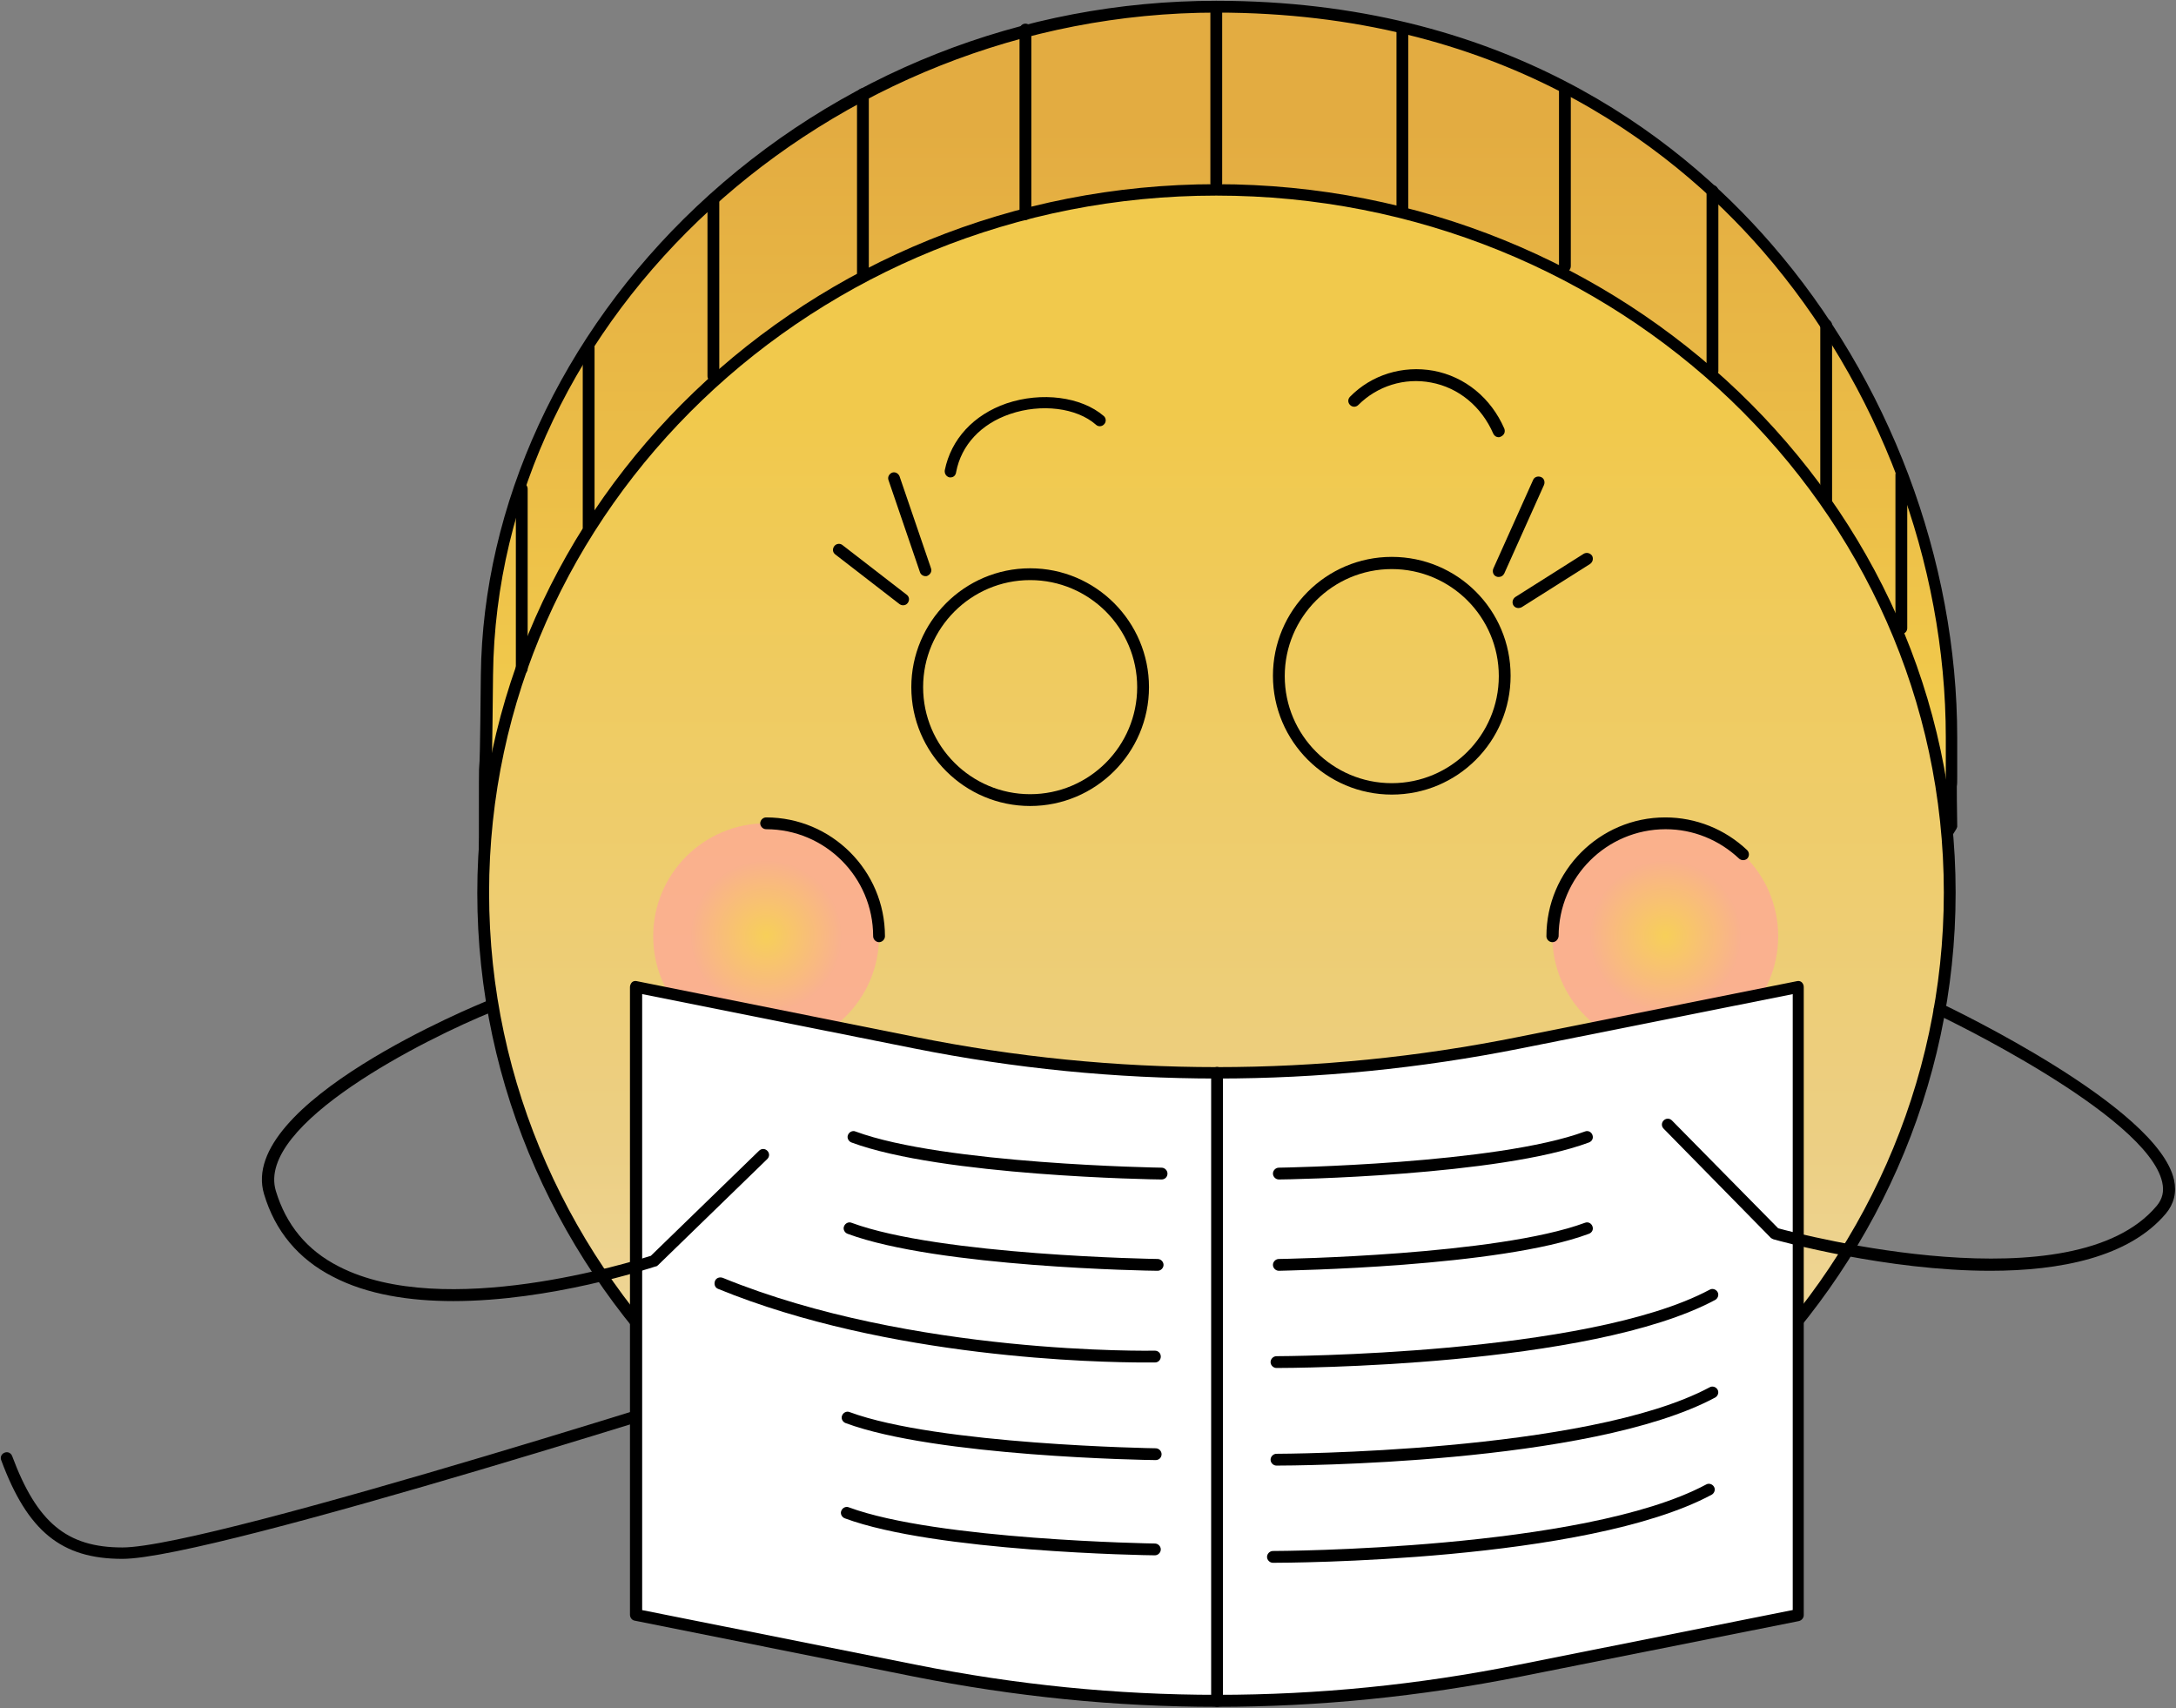<?xml version="1.0" encoding="UTF-8"?> <svg xmlns="http://www.w3.org/2000/svg" width="553" height="434" viewBox="0 0 553 434" fill="none"><rect x="0" y="0" width="553" height="434" fill="#808080" stroke="none"/> <path d="M301.299 333.9C370.699 333.9 462.799 264.2 495.899 209.9C495.599 184.4 495.899 214.3 495.899 187.5C495.899 103 433.099 1.8 309.099 1.8C205.799 1.8 124.599 83.6 123.699 171.6C123.199 215.7 123.199 172.8 123.199 222.3C150.799 280.7 228.699 333.9 301.299 333.9Z" fill="url(#paint0_linear)"></path> <path d="M301.299 335.4C266.699 335.4 228.699 323.3 194.499 301.2C161.899 280.2 135.399 251.6 121.799 222.8L121.699 222.5V222.2C121.699 195.6 121.699 195.6 121.799 194.5C121.899 193.6 121.999 191.9 122.199 171.5C122.699 128.3 142.599 85 176.999 52.5C212.699 18.8 259.699 0.2 309.099 0.2C381.299 0.2 425.599 33.7 450.099 61.9C480.099 96.4 497.399 142.2 497.399 187.4C497.399 192.5 497.399 195.5 497.399 197.3C497.399 198.4 497.399 199.3 497.299 199.8C497.299 201.3 497.299 204.3 497.399 209.7V210.1L497.199 210.6C480.399 238.3 448.899 269.2 413.099 293.4C373.099 320.5 333.399 335.4 301.299 335.4ZM124.799 221.9C153.699 282.9 232.799 332.4 301.399 332.4C332.899 332.4 371.999 317.7 411.499 291C446.799 267.1 477.799 236.7 494.499 209.4L494.399 200.7C494.399 200 494.399 199.4 494.399 198.9V198.7C494.399 198.5 494.399 198.2 494.499 198.1C494.499 196.6 494.499 193.6 494.499 187.4C494.499 142.9 477.499 97.8 447.999 63.8C423.899 36.1 380.299 3.2 309.199 3.2C210.499 3.2 126.299 80.3 125.299 171.5C125.099 192 124.999 193.8 124.899 194.7C124.799 195.7 124.799 196 124.799 221.9Z" fill="black"></path> <path d="M309.097 405.4C411.988 405.4 495.397 325.438 495.397 226.8C495.397 128.162 411.988 48.2 309.097 48.2C206.206 48.2 122.797 128.162 122.797 226.8C122.797 325.438 206.206 405.4 309.097 405.4Z" fill="url(#paint1_linear)"></path> <path d="M309.097 407C205.497 407 121.297 326.2 121.297 226.9C121.297 127.6 205.597 46.8 309.097 46.8C412.597 46.8 496.997 127.5 496.997 226.8C496.997 326.2 412.697 407 309.097 407ZM309.097 49.7C207.197 49.7 124.297 129.2 124.297 226.8C124.297 324.4 207.197 404 309.097 404C411.097 404 493.997 324.5 493.997 226.8C493.997 129.1 411.097 49.7 309.097 49.7Z" fill="black"></path> <path d="M194.7 266.6C210.551 266.6 223.4 253.751 223.4 237.9C223.4 222.05 210.551 209.2 194.7 209.2C178.849 209.2 166 222.05 166 237.9C166 253.751 178.849 266.6 194.7 266.6Z" fill="url(#paint2_radial)"></path> <path d="M223.399 239.4C222.599 239.4 221.899 238.7 221.899 237.9C221.899 222.9 209.699 210.7 194.699 210.7C193.899 210.7 193.199 210 193.199 209.2C193.199 208.4 193.899 207.7 194.699 207.7C211.299 207.7 224.899 221.2 224.899 237.9C224.899 238.7 224.199 239.4 223.399 239.4Z" fill="black"></path> <path d="M423.2 266.6C439.051 266.6 451.9 253.751 451.9 237.9C451.9 222.05 439.051 209.2 423.2 209.2C407.349 209.2 394.5 222.05 394.5 237.9C394.5 253.751 407.349 266.6 423.2 266.6Z" fill="url(#paint3_radial)"></path> <path d="M394.5 239.4C393.7 239.4 393 238.7 393 237.9C393 221.3 406.5 207.7 423.2 207.7C431 207.7 438.4 210.7 444 216C444.6 216.6 444.6 217.5 444.1 218.1C443.5 218.7 442.6 218.7 442 218.2C436.9 213.4 430.3 210.7 423.3 210.7C408.3 210.7 396.1 222.9 396.1 237.9C396 238.7 395.4 239.4 394.5 239.4Z" fill="black"></path> <path d="M380.897 146.6C380.697 146.6 380.497 146.6 380.297 146.5C379.497 146.2 379.197 145.3 379.497 144.5L389.597 122C389.897 121.2 390.797 120.9 391.597 121.2C392.397 121.5 392.697 122.4 392.397 123.2L382.297 145.7C381.997 146.3 381.497 146.6 380.897 146.6Z" fill="black"></path> <path d="M385.898 154.5C385.398 154.5 384.898 154.3 384.598 153.8C384.198 153.1 384.398 152.2 385.098 151.7L402.498 140.7C403.198 140.3 404.098 140.5 404.598 141.2C404.998 141.9 404.798 142.8 404.098 143.3L386.698 154.3C386.498 154.4 386.198 154.5 385.898 154.5Z" fill="black"></path> <path d="M235.2 146.4C234.6 146.4 234 146 233.8 145.4L225.8 122C225.5 121.2 226 120.4 226.7 120.1C227.5 119.8 228.3 120.3 228.6 121L236.6 144.4C236.9 145.2 236.4 146 235.7 146.3C235.6 146.4 235.4 146.4 235.2 146.4Z" fill="black"></path> <path d="M229.5 153.8C229.2 153.8 228.9 153.7 228.6 153.5L212.3 140.9C211.6 140.4 211.5 139.5 212 138.8C212.5 138.1 213.5 138 214.1 138.5L230.4 151.1C231.1 151.6 231.2 152.5 230.7 153.2C230.4 153.6 230 153.8 229.5 153.8Z" fill="black"></path> <path d="M353.7 201.9C337.1 201.9 323.5 188.4 323.5 171.7C323.5 155.1 337 141.5 353.7 141.5C370.4 141.5 383.9 155 383.9 171.7C383.9 188.4 370.4 201.9 353.7 201.9ZM353.7 144.6C338.7 144.6 326.5 156.8 326.5 171.8C326.5 186.8 338.7 199 353.7 199C368.7 199 380.9 186.8 380.9 171.8C380.9 156.8 368.7 144.6 353.7 144.6Z" fill="black"></path> <path d="M261.798 204.8C245.198 204.8 231.598 191.3 231.598 174.6C231.598 158 245.098 144.4 261.798 144.4C278.498 144.4 291.998 158 291.998 174.6C291.998 191.3 278.398 204.8 261.798 204.8ZM261.798 147.4C246.798 147.4 234.598 159.6 234.598 174.6C234.598 189.6 246.798 201.8 261.798 201.8C276.798 201.8 288.998 189.6 288.998 174.6C288.998 159.6 276.798 147.4 261.798 147.4Z" fill="black"></path> <path d="M309.098 48.1C308.298 48.1 307.598 47.4 307.598 46.6V1.7C307.598 0.9 308.298 0.2 309.098 0.2C309.898 0.2 310.598 0.9 310.598 1.7V46.5C310.598 47.4 309.998 48.1 309.098 48.1Z" fill="black"></path> <path d="M260.598 55.9C259.798 55.9 259.098 55.2 259.098 54.4V7.5C259.098 6.7 259.798 6 260.598 6C261.398 6 262.098 6.7 262.098 7.5V54.3C262.098 55.2 261.398 55.9 260.598 55.9Z" fill="black"></path> <path d="M397.699 69.2C396.899 69.2 396.199 68.5 396.199 67.7V22.8C396.199 22 396.899 21.3 397.699 21.3C398.499 21.3 399.199 22 399.199 22.8V67.6C399.199 68.5 398.499 69.2 397.699 69.2Z" fill="black"></path> <path d="M435.199 95.8C434.399 95.8 433.699 95.1 433.699 94.3V48.5C433.699 47.7 434.399 47 435.199 47C435.999 47 436.699 47.7 436.699 48.5V94.3C436.699 95.1 435.999 95.8 435.199 95.8Z" fill="black"></path> <path d="M464.098 128.6C463.298 128.6 462.598 127.9 462.598 127.1V82.6C462.598 81.8 463.298 81.1 464.098 81.1C464.898 81.1 465.598 81.8 465.598 82.6V127.1C465.598 127.9 464.898 128.6 464.098 128.6Z" fill="black"></path> <path d="M483.199 161.1C482.399 161.1 481.699 160.4 481.699 159.6V120.6C481.699 119.8 482.399 119.1 483.199 119.1C483.999 119.1 484.699 119.8 484.699 120.6V159.6C484.699 160.4 484.099 161.1 483.199 161.1Z" fill="black"></path> <path d="M219.297 71.3C218.497 71.3 217.797 70.6 217.797 69.8V23.9C217.797 23.1 218.497 22.4 219.297 22.4C220.097 22.4 220.797 23.1 220.797 23.9V69.7C220.797 70.6 220.097 71.3 219.297 71.3Z" fill="black"></path> <path d="M181.297 97.1C180.497 97.1 179.797 96.4 179.797 95.6V50.8C179.797 50 180.497 49.3 181.297 49.3C182.097 49.3 182.797 50 182.797 50.8V95.6C182.797 96.5 182.097 97.1 181.297 97.1Z" fill="black"></path> <path d="M149.598 135.5C148.798 135.5 148.098 134.8 148.098 134V88.3C148.098 87.5 148.798 86.8 149.598 86.8C150.398 86.8 151.098 87.5 151.098 88.3V134C151.098 134.9 150.398 135.5 149.598 135.5Z" fill="black"></path> <path d="M132.598 171.4C131.798 171.4 131.098 170.7 131.098 169.9V124.2C131.098 123.4 131.798 122.7 132.598 122.7C133.398 122.7 134.098 123.4 134.098 124.2V169.9C134.098 170.7 133.498 171.4 132.598 171.4Z" fill="black"></path> <path d="M356.398 54.8C355.598 54.8 354.898 54.1 354.898 53.3V7.5C354.898 6.7 355.598 6 356.398 6C357.198 6 357.898 6.7 357.898 7.5V53.3C357.898 54.1 357.198 54.8 356.398 54.8Z" fill="black"></path> <path d="M380.898 111.1C380.298 111.1 379.798 110.8 379.498 110.2C376.498 103.3 370.698 98.5 363.698 97.2C356.898 95.9 349.998 98.1 345.198 102.9C344.598 103.5 343.698 103.5 343.098 102.9C342.498 102.3 342.498 101.4 343.098 100.8C348.598 95.2 356.498 92.8 364.298 94.2C372.298 95.7 378.898 101.1 382.298 108.9C382.598 109.7 382.298 110.5 381.498 110.9C381.298 111 381.098 111.1 380.898 111.1Z" fill="black"></path> <path d="M241.599 121.3C241.499 121.3 241.399 121.3 241.299 121.3C240.499 121.1 239.999 120.4 240.099 119.5C241.699 111.6 247.399 105.4 255.799 102.5C264.699 99.5 274.799 100.8 280.499 105.7C281.099 106.2 281.199 107.2 280.599 107.8C280.099 108.4 279.099 108.5 278.499 107.9C273.599 103.6 264.599 102.5 256.699 105.2C249.299 107.7 244.299 113.1 242.999 119.9C242.899 120.8 242.299 121.3 241.599 121.3Z" fill="black"></path> <path d="M31.099 396.1C15.599 396.1 6.999 389.1 0.299 371C-0.001 370.2 0.399 369.4 1.199 369.1C1.999 368.8 2.799 369.2 3.099 370C9.399 386.9 16.999 393.2 31.099 393.2C54.099 393.2 197.899 346.9 199.299 346.5C200.099 346.2 200.899 346.7 201.199 347.5C201.499 348.3 200.999 349.1 200.199 349.4C194.299 351.2 54.499 396.1 31.099 396.1Z" fill="black"></path> <path d="M457.099 410.4L386.199 424.6C335.399 434.8 283.299 434.8 232.599 424.6L161.699 410.4V250.8L232.599 265C283.399 275.2 335.499 275.2 386.199 265L457.099 250.8V410.4Z" fill="white"></path> <path d="M309.298 433.7C283.498 433.7 257.798 431.1 232.198 426L161.298 411.8C160.598 411.7 160.098 411 160.098 410.3V250.8C160.098 250.4 160.298 249.9 160.598 249.6C160.898 249.3 161.398 249.2 161.798 249.3L232.698 263.5C283.498 273.7 334.998 273.7 385.798 263.5L456.698 249.3C457.098 249.2 457.598 249.3 457.898 249.6C458.198 249.9 458.398 250.3 458.398 250.8V410.4C458.398 411.1 457.898 411.7 457.198 411.9L386.498 426C360.898 431.1 335.098 433.7 309.298 433.7ZM163.098 409.1L232.798 423C283.598 433.2 335.098 433.2 385.898 423L455.598 409.1V252.6L386.498 266.4C335.298 276.6 283.398 276.6 232.298 266.4L163.198 252.6V409.1H163.098Z" fill="black"></path> <path d="M309.297 433.7C308.497 433.7 307.797 433 307.797 432.2V272.6C307.797 271.8 308.497 271.1 309.297 271.1C310.097 271.1 310.797 271.8 310.797 272.6V432.2C310.797 433 310.197 433.7 309.297 433.7Z" fill="black"></path> <path d="M115.2 330.6C104.3 330.6 93.4 329 84.6 324.4C75.8 319.9 69.9 312.8 67.1 303.4C60.2 280.3 121.5 255.2 124.1 254.2C124.9 253.9 125.7 254.3 126.1 255C126.4 255.8 126 256.6 125.3 257C108.2 263.9 65 285.6 70.1 302.6C72.7 311.2 78 317.7 86.1 321.8C112.8 335.6 161 320.5 165.4 319.1L192.9 292.4C193.5 291.8 194.4 291.8 195 292.4C195.6 293 195.6 293.9 195 294.5L167.2 321.5C167 321.7 166.8 321.8 166.6 321.8C165 322.3 140 330.6 115.2 330.6Z" fill="black"></path> <path d="M505.798 322.9C479.498 322.9 452.498 315.4 450.698 314.9C450.498 314.8 450.198 314.7 449.998 314.5L422.798 286.8C422.198 286.2 422.198 285.3 422.798 284.7C423.398 284.1 424.298 284.1 424.898 284.7L451.898 312.1C457.698 313.7 526.898 331.7 548.098 306.4C549.598 304.6 549.998 302.7 549.498 300.4C545.698 283.2 492.798 258 492.298 257.8C491.598 257.4 491.198 256.6 491.598 255.8C491.998 255.1 492.798 254.7 493.598 255.1C495.798 256.2 548.398 281.2 552.498 299.8C553.198 303 552.498 305.9 550.398 308.4C540.998 319.5 523.498 322.9 505.798 322.9Z" fill="black"></path> <path d="M325 299.7C324.2 299.7 323.5 299 323.5 298.2C323.5 297.4 324.2 296.7 325 296.7C325.6 296.7 380.4 295.8 402.8 287.5C403.6 287.2 404.4 287.6 404.7 288.4C405 289.2 404.6 290 403.8 290.3C381 298.8 327.3 299.7 325 299.7C325 299.7 325.1 299.7 325 299.7Z" fill="black"></path> <path d="M295.198 299.7C292.898 299.7 239.298 298.8 216.398 290.3C215.598 290 215.198 289.1 215.498 288.4C215.798 287.6 216.698 287.2 217.398 287.5C239.798 295.8 294.598 296.7 295.198 296.7C295.998 296.7 296.698 297.4 296.698 298.2C296.698 299.1 295.998 299.7 295.198 299.7Z" fill="black"></path> <path d="M294.198 322.9C291.898 322.9 238.298 322 215.398 313.5C214.598 313.2 214.198 312.3 214.498 311.6C214.798 310.8 215.698 310.4 216.398 310.7C238.798 319 293.598 319.9 294.198 319.9C294.998 319.9 295.698 320.6 295.698 321.4C295.698 322.2 294.998 322.9 294.198 322.9Z" fill="black"></path> <path d="M293.698 371C291.398 371 237.798 370.1 214.898 361.6C214.098 361.3 213.698 360.4 213.998 359.7C214.298 358.9 215.198 358.5 215.898 358.8C238.298 367.1 293.098 368 293.698 368C294.498 368 295.198 368.7 295.198 369.5C295.198 370.4 294.498 371 293.698 371Z" fill="black"></path> <path d="M293.499 395.2C291.199 395.2 237.599 394.3 214.699 385.8C213.899 385.5 213.499 384.6 213.799 383.9C214.099 383.1 214.999 382.7 215.699 383C238.099 391.3 292.899 392.2 293.499 392.2C294.299 392.2 294.999 392.9 294.999 393.7C294.999 394.5 294.299 395.2 293.499 395.2Z" fill="black"></path> <path d="M291.1 346.2C279.2 346.2 225.8 345.2 182.5 327.5C181.7 327.2 181.4 326.3 181.7 325.5C182 324.7 182.9 324.4 183.7 324.7C231.9 344.4 292.9 343.2 293.5 343.2C294.3 343.2 295 343.8 295 344.7C295 345.5 294.4 346.2 293.5 346.2C293.5 346.2 292.6 346.2 291.1 346.2Z" fill="black"></path> <path d="M325 322.9C324.2 322.9 323.5 322.2 323.5 321.4C323.5 320.6 324.2 319.9 325 319.9C325.6 319.9 380.4 319 402.8 310.7C403.6 310.4 404.4 310.8 404.7 311.6C405 312.4 404.6 313.2 403.8 313.5C381 322 327.3 322.8 325 322.9C325 322.9 325.1 322.9 325 322.9Z" fill="black"></path> <path d="M324.398 347.6C323.598 347.6 322.898 346.9 322.898 346.1C322.898 345.3 323.598 344.6 324.398 344.6C325.198 344.6 403.298 344.4 434.498 327.7C435.198 327.3 436.098 327.6 436.498 328.3C436.898 329 436.598 329.9 435.898 330.3C403.998 347.4 327.698 347.6 324.398 347.6Z" fill="black"></path> <path d="M324.398 372.4C323.598 372.4 322.898 371.7 322.898 370.9C322.898 370.1 323.598 369.4 324.398 369.4C325.198 369.4 403.298 369.2 434.498 352.5C435.198 352.1 436.098 352.4 436.498 353.1C436.898 353.8 436.598 354.7 435.898 355.1C403.998 372.2 327.698 372.4 324.398 372.4Z" fill="black"></path> <path d="M323.5 397.1C322.7 397.1 322 396.4 322 395.6C322 394.8 322.7 394.1 323.5 394.1C324.3 394.1 402.4 393.9 433.6 377.2C434.3 376.8 435.2 377.1 435.6 377.8C436 378.5 435.7 379.4 435 379.8C403.1 396.9 326.8 397.1 323.5 397.1Z" fill="black"></path> <defs> <linearGradient id="paint0_linear" x1="309.616" y1="431.838" x2="309.616" y2="32.516" gradientUnits="userSpaceOnUse"> <stop stop-color="white"></stop> <stop offset="0.64" stop-color="#F1C94C"></stop> <stop offset="1" stop-color="#E3AC41"></stop> </linearGradient> <linearGradient id="paint1_linear" x1="309.147" y1="596.024" x2="309.147" y2="105.291" gradientUnits="userSpaceOnUse"> <stop offset="0.041" stop-color="white"></stop> <stop offset="0.386" stop-color="#F3E1B3"></stop> <stop offset="0.618" stop-color="#ECCF84"></stop> <stop offset="1" stop-color="#F1C94C"></stop> </linearGradient> <radialGradient id="paint2_radial" cx="0" cy="0" r="1" gradientUnits="userSpaceOnUse" gradientTransform="translate(194.719 237.854) rotate(180) scale(57.956)"> <stop stop-color="#FBD14E" stop-opacity="0.7"></stop> <stop offset="0.33" stop-color="#FFA69A" stop-opacity="0.7"></stop> </radialGradient> <radialGradient id="paint3_radial" cx="0" cy="0" r="1" gradientUnits="userSpaceOnUse" gradientTransform="translate(423.226 237.854) rotate(180) scale(57.956)"> <stop stop-color="#FBD14E" stop-opacity="0.7"></stop> <stop offset="0.33" stop-color="#FFA69A" stop-opacity="0.7"></stop> </radialGradient> </defs> </svg> 
